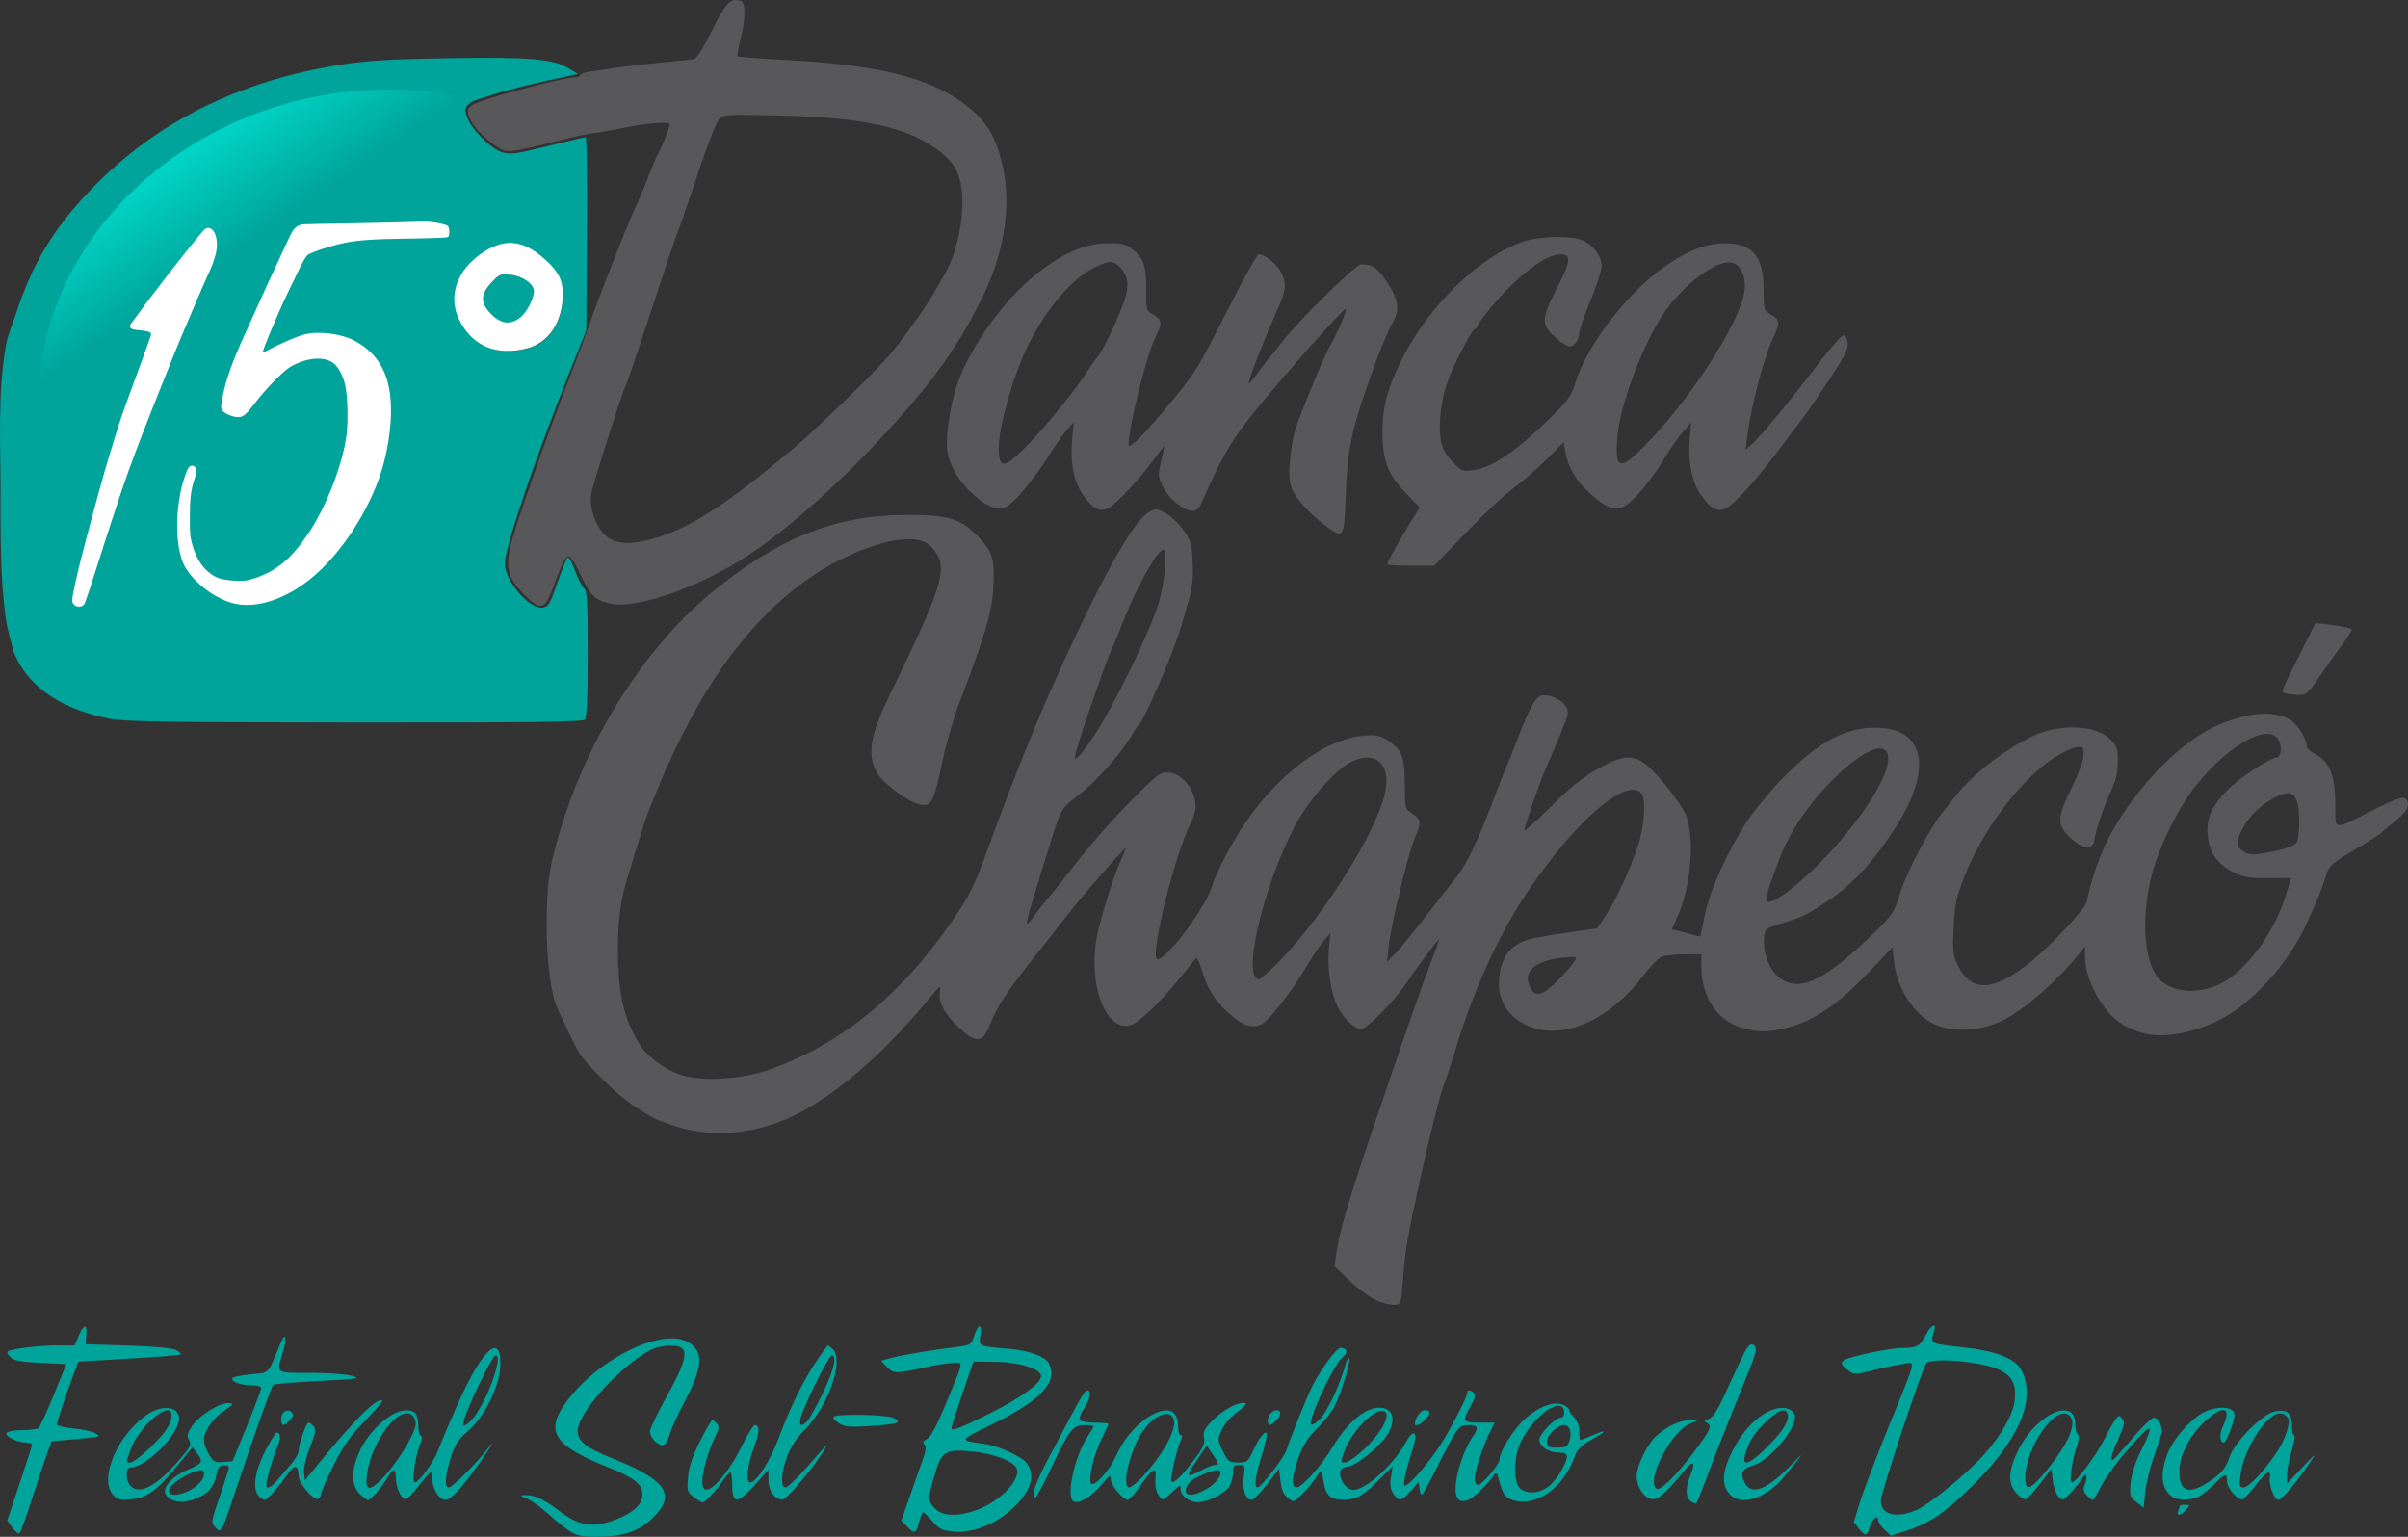 <svg id="svg1" width="724.86pt" height="462.69pt" preserveAspectRatio="xMidYMid" version="1.0" viewBox="0 0 724.86 462.69" xmlns="http://www.w3.org/2000/svg" xmlns:xlink="http://www.w3.org/1999/xlink">
  <rect x="0" y="0" width="724.86" height="462.69" fill="#333333" stroke="none"/>
  <defs id="defs1">
    <linearGradient id="linearGradient11244" x1="112.19" x2="38.335" y1="993.6" y2="884.11" gradientTransform="translate(2.63 -863.57)" gradientUnits="userSpaceOnUse">
      <stop id="stop11243" stop-color="#00a49a" offset=".528"/>
      <stop id="stop11244" stop-color="#00ffed" offset="1"/>
    </linearGradient>
  </defs>
  <path id="path11199" d="m414.74 391.72c-1.804-0.701-5.476-3.344-8.161-5.874l-4.881-4.6 0.527-3.65c1.04-7.208 3.654-16.042 12.064-40.775 8.212-24.151 14.108-41.127 15.108-43.5 0.261-0.619 0.57-1.462 0.687-1.875s0.908-2.522 1.759-4.688c0.85-2.166 1.425-3.938 1.277-3.938-0.31 0-6.641 8.537-10.011 13.5-3.652 5.379-11.685 13.5-13.354 13.5-1.96 0-5.242-3.087-7.051-6.634-2.069-4.055-3.232-11.512-2.695-17.271l0.464-4.97-1.958 2.25c-1.077 1.238-3.449 4.781-5.271 7.875-4.685 7.954-11.669 16.732-13.951 17.534-2.923 1.028-5.319 0.09-9.595-3.754-4.133-3.716-6.278-7.239-8.06-13.242-0.608-2.049-1.361-3.43-1.673-3.069s-2.606 3.187-5.098 6.281c-5.732 7.115-12.257 13.292-14.685 13.901-7.346 1.844-12.652-12.167-10.04-26.513 0.913-5.015 4.801-17.641 6.879-22.34 1.03-2.329 1.873-4.359 1.873-4.51 0-0.673-13.324 14.555-17.334 19.811-1.165 1.526-3.9 5.012-6.079 7.746-12.774 16.029-14.887 19.151-17.827 26.342-1.953 4.778-3.989 4.811-8.976 0.147-4.394-4.11-6.362-7.882-5.739-10.998 0.405-2.026 0.106-1.826-3.111 2.077-11.722 14.219-23.389 24.963-34.888 32.13-13.556 8.449-28.597 10.727-41.944 6.353-5.831-1.911-6.511-2.253-12.742-6.413-4.141-2.764-10.941-9.277-15.402-14.75-0.504-0.619-2.155-3.765-3.668-6.991-1.513-3.226-3.024-6.425-3.358-7.109-1.908-3.905-3.282-14.388-3.279-25.007 4e-3 -13.689 0.945-19.303 5.591-33.375 8.676-26.279 25.39-51.64 44.119-66.944 20.106-16.429 36.982-23.195 58.263-23.357 12.791-0.098 16.8 1.115 22.055 6.672 4.356 4.606 4.934 6.715 4.388 16.025-0.392 6.677-2.674 14.283-10.162 33.862-1.658 4.336-3.915 12.098-5.016 17.25-2.838 13.286-3.366 14.225-7.415 13.209-3.408-0.855-10.618-6.321-12.311-9.334-3.144-5.595-2.238-11.1 3.912-23.759 16.598-34.164 17.8-38.504 12.291-44.385-3.437-3.67-12.22-2.813-23.913 2.333-19.919 8.766-37.377 27.339-50.809 54.052-2.489 4.95-5.262 10.856-6.162 13.125-0.9 2.269-1.996 4.969-2.435 6-0.439 1.031-0.855 2.044-0.924 2.25-0.069 0.206-0.488 1.242-0.93 2.301-0.7 1.677-3.064 9.187-6.611 21.008-1.956 6.519-2.749 14.491-2.415 24.286 0.363 10.661 2.143 17.416 6.431 24.405 2.659 4.335 9.023 8.671 14.397 9.81 6.693 1.418 17.288 0.515 24.753-2.108 19.759-6.945 36.946-20.267 51.515-39.931 7.095-9.576 9.767-14.335 12.899-22.972 11.622-32.05 20.466-53.154 32.367-77.237 7.835-15.854 13.936-25.628 17.202-27.557 2.258-1.333 2.4-1.331 5.107 0.073 1.531 0.794 3.966 3.088 5.409 5.096 2.396 3.334 2.646 4.177 2.87 9.677 0.271 6.66-3e-3 8.124-3.883 20.735-2.407 7.823-10.92 27.372-12.362 28.387-0.315 0.222-1.454 1.922-2.532 3.778-2.851 4.911-10.832 13.779-15.593 17.327-5.004 3.728-5.369 4.337-8.278 13.798-1.268 4.125-3.499 11.323-4.957 15.995-1.458 4.672-2.488 8.657-2.29 8.856s1.135-0.755 2.081-2.12c0.946-1.364 2.755-3.701 4.019-5.194s3.818-4.654 5.674-7.026c7.958-10.17 12.572-15.487 20.024-23.074 6.834-6.957 8.252-8.062 10.346-8.062 4.43 0 8.629 5.021 8.629 10.317 0 1.163-0.684 3.453-1.52 5.087-4.871 9.52-12.494 40.846-9.94 40.846 2.826 0 14.178-15.132 16.317-21.75 1.899-5.877 7.436-15.958 12.295-22.384 10.626-14.054 23.528-22.764 34.458-23.263 3.258-0.149 4.42 0.176 6.882 1.921 3.769 2.672 4.508 4.848 4.51 13.275 2e-3 6.746 0.028 6.843 2.248 8.326 2.649 1.77 2.754 2.796 0.745 7.336-1.85 4.181-7.164 26.193-7.876 32.62l-0.521 4.706 2.405-2.405c1.323-1.323 5.423-6.309 9.11-11.08 3.688-4.771 7.918-10.194 9.401-12.05 1.483-1.856 3.676-5.569 4.875-8.25 1.199-2.681 2.496-5.55 2.882-6.375 0.386-0.825 1.901-4.706 3.366-8.625 1.465-3.919 3.127-8.137 3.693-9.375s2.248-5.42 3.736-9.295c3.763-9.794 5.572-12.83 7.646-12.83 2.719 0 5.368 1.297 6.653 3.257 1.131 1.727 1.049 2.181-1.542 8.471-1.506 3.656-3.397 8.108-4.203 9.895-1.854 4.111-6.622 17.768-6.622 18.969 0 0.497 3.528-2.632 7.839-6.954 5.783-5.797 9.472-8.78 14.062-11.373 7.42-4.191 10.608-4.537 14.491-1.576 3.405 2.597 10.663 11.663 12.11 15.125 2.854 6.83 1.698 21.755-2.381 30.744l-1.785 3.934 2.019 0.441c1.111 0.242 3.002 0.752 4.204 1.132 1.201 0.38 2.257 0.606 2.346 0.5 0.089-0.105 0.723-2.989 1.408-6.41 1.468-7.329 6.76-19.101 12.627-28.085 2.226-3.408 7.228-9.436 11.116-13.395 10.368-10.557 18.499-14.946 27.626-14.91 14.435 0.057 17.271 11.662 6.96 28.483-6.614 10.79-13.61 18.592-21.142 23.576-6.554 4.338-7.772 4.935-13.875 6.803-5.143 1.574-5.255 1.662-5.48 4.314-0.339 3.988 1.19 8.758 3.57 11.137 5.963 5.963 13.807 2.735 28.81-11.856 6.535-6.355 6.687-6.585 8.791-13.283 1.952-6.213 9.168-19.728 12.85-24.066 0.7-0.825 2.399-2.942 3.775-4.705 6.262-8.022 19.832-17.597 27.704-19.548 7.761-1.923 15.476-0.78 18.908 2.802 1.746 1.823 2.087 2.82 2.063 6.029-0.034 4.348-0.354 5.633-2.719 10.921-1.994 4.458-3.975 10.515-4.293 13.125-0.386 3.163-3.605 2.902-7.277-0.591-4.108-3.908-4.051-6 0.41-15.049 2.035-4.127 3.518-8.199 3.562-9.778 0.072-2.571-0.036-2.694-2.156-2.464-1.228 0.133-4.473 1.733-7.213 3.554-9.755 6.485-21.09 21.596-26.408 35.204-2.565 6.563-2.98 8.5-3.321 15.506-0.352 7.222-0.225 8.346 1.29 11.476 3.955 8.169 10.724 7.899 21.649-0.865 6.219-4.989 16.602-16.079 17.079-18.243 2.609-11.839 6.375-20.42 12.923-29.448 8.743-12.053 19.234-21.122 28.405-24.553 8.764-3.279 15.26-3.556 19.961-0.852 2.141 1.232 4.991 5.777 4.991 7.96 0 0.642 1.181 1.73 2.625 2.419 4.163 1.985 5.961 6.501 5.982 15.025 0.02 8.152-0.975 7.973 10.958 1.974 8.571-4.308 10.018-4.692 10.727-2.846 0.655 1.706-0.58 3.584-4.217 6.416-1.76 1.37-3.374 2.728-3.586 3.018-0.212 0.29-2.574 1.835-5.25 3.433-10.695 6.389-10.325 6.066-11.66 10.189-1.346 4.156-1.802 5.265-5.779 14.05-5.367 11.855-16.466 24.011-26.339 28.847-7.636 3.74-15.884 5.302-21.597 4.09-6.023-1.278-10.273-4.173-13.695-9.33-3.224-4.857-4.919-9.705-4.919-14.068v-2.938l-2.008 2.495c-6.225 7.735-16.182 16.424-22.471 19.609-7.433 3.764-16.811 3.963-22.454 0.476-5.369-3.318-9.818-10.863-10.553-17.895l-0.464-4.436-6.399 6.724c-10.075 10.587-16.927 15.312-25.411 17.522-5.474 1.426-8.729 1.415-13.645-0.045-7.392-2.195-12.095-9.377-12.095-18.47v-3.614h-5.215c-2.868 0-5.99 0.366-6.938 0.813s-3.41 3.04-5.473 5.762c-9.617 12.693-22.876 18.934-33 15.533-6.461-2.17-10.298-7.038-10.298-13.064 0-7.277 3.018-11.814 9.009-13.542 1.534-0.442 6.785-1.371 11.668-2.064l8.879-1.259 2.552-3.845c3.197-4.816 7.154-13.332 9.649-20.766 2.081-6.2 2.608-14.576 1.016-16.168-4.614-4.614-19.53 8.273-33.751 29.161-8.757 12.863-16.374 29.383-21.937 47.581-1.51 4.941-3.052 9.658-3.425 10.483-1.079 2.381-4.183 14.612-7.423 29.25-3.686 16.651-4.478 21.318-5.156 30.375-0.516 6.903-0.591 7.13-2.408 7.274-1.031 0.082-3.351-0.424-5.155-1.125zm54.303-96.646c2.299-2.336 4.53-4.901 4.957-5.7 0.733-1.37 0.549-1.433-3.227-1.104-7.535 0.657-11.872 3.703-10.704 7.517 1.472 4.805 3.718 4.627 8.973-0.713zm199.56 0.998c7.674-3.934 15.961-15.196 19.445-26.426l1.644-5.301-6.837 0.051c-5.686 0.042-7.427-0.24-10.339-1.675-5.014-2.47-7.599-6.17-7.979-11.418-0.366-5.057 1.104-8.336 6.085-13.57 3.017-3.171 12.868-9.661 14.664-9.661 1.193 0 1.714-2.62 0.931-4.681-2.37-6.232-14.598 0.048-24.992 12.836-5.231 6.436-11.016 18.002-13.363 26.72-3.375 12.53-2.643 26.007 1.703 31.342 3.705 4.549 12.109 5.336 19.038 1.784zm-282.99-7.186c13.634-14.271 28.859-38.707 31.349-50.316 1.853-8.64-3.007-12.857-10.443-9.063-4.73 2.413-12.858 11.727-16.765 19.211-9.593 18.376-16.062 46.104-10.756 46.104 0.52 0 3.497-2.671 6.616-5.936zm150.02-18.722c14.082-9.285 32.755-33.03 32.755-41.653 0-10.947-23.022 8.568-31.214 26.459-2.319 5.065-5.536 14.323-5.536 15.931 0 1.083 1.716 0.766 3.995-0.737zm149.38-13.976c3.011-0.636 5.65-1.651 6.188-2.38 1.115-1.513 1.247-9.825 0.199-12.581-1.086-2.856-2.802-3.137-6.675-1.092-4.411 2.329-7.739 5.576-9.743 9.504-2.014 3.947-2.001 5.063 0.073 6.516 2.049 1.435 3.299 1.439 9.958 0.033zm-355.56-34.839c5.713-8.716 15.518-28.671 18.938-38.542 2.023-5.84 3.209-16.458 1.927-17.25-1.363-0.842-7.749 10.266-11.795 20.516-1.547 3.919-3.461 8.572-4.254 10.342-1.783 3.977-8.741 23.979-10.059 28.918-0.965 3.613-0.962 3.626 0.53 2.276 0.825-0.747 2.946-3.564 4.713-6.26zm358.71-12.552c-1.663-0.431-1.863 0.145 4.007-11.549l4.847-9.659 3.375 0.395c5.1 0.597 7.5 1.151 7.5 1.73 0 0.288-1.266 2.234-2.812 4.326-1.547 2.091-4.588 6.385-6.757 9.542-3.6 5.238-4.157 5.732-6.375 5.653-1.337-0.048-3.04-0.245-3.785-0.438zm-530.79-30.244c-4.353-4.469-5.128-7.307-3.779-13.837 1.037-5.021 10.118-31.039 17.283-49.519 2.559-6.6 5.166-13.519 5.794-15.375 3.301-9.761 12.031-31.967 15.333-39 0.871-1.856 2.381-5.484 3.355-8.062 0.974-2.578 2.111-5.278 2.527-6 1.171-2.032 3.756-8.469 3.756-9.354 0-0.957-7.472-0.295-15.285 1.355-2.937 0.62-6.521 1.232-7.965 1.36s-7.465 1.483-13.38 3.012c-6.883 1.778-11.523 2.61-12.887 2.31-2.578-0.566-8.612-5.729-10.133-8.67-2.25-4.351-1.76-4.934 6.213-7.389 8.908-2.744 22.448-6.06 24.75-6.061 0.928-5e-4 1.688-0.303 1.688-0.672 0-0.369 1.266-0.84 2.812-1.047 1.547-0.206 5.006-0.728 7.688-1.159 2.681-0.431 8.925-1.15 13.875-1.597 4.95-0.447 9.518-0.974 10.152-1.169 0.634-0.196 2.99-4.082 5.237-8.636 4.118-8.345 5.608-9.852 8.609-8.7 1.506 0.578 1.467 5.191-0.096 11.415-0.673 2.678-1.076 5.016-0.897 5.195 0.18 0.179 7.058 0.693 15.285 1.141 25.557 1.392 40.54 4.868 51.041 11.843 5.494 3.649 8.953 7.468 10.918 12.052 6.074 14.171 4.552 31.742-4.241 48.947-6.79 13.286-13.118 22.334-24.759 35.401-16.776 18.831-35.442 35.348-48.903 43.27-14.859 8.746-31.366 13.926-38.23 11.997-4.455-1.252-5.554-2.461-9.083-9.988-1.32-2.815-2.425-4.256-3.158-4.115-0.678 0.13-2.154 3.124-3.706 7.519-3.161 8.951-4.181 9.318-9.814 3.534zm38.346-16.126c11.295-2.927 21.972-9.707 43.047-27.334 6.615-5.533 23.762-22.214 28.933-28.146 3.519-4.038 11.408-15.039 13.444-18.75 0.905-1.65 2.263-4.013 3.016-5.25 3.1-5.093 5.439-13.991 5.525-21.018 0.108-8.906-1.732-12.801-8.211-17.374-9.126-6.442-22.467-9.227-46.831-9.777-16.352-0.369-16.918-0.333-18.269 1.169-0.767 0.852-3.728 8.57-6.581 17.15-2.853 8.581-5.51 16.276-5.903 17.101-0.393 0.825-3.921 11.288-7.839 23.25-3.918 11.962-7.418 22.256-7.778 22.875-0.978 1.682-9.729 29.206-10.28 32.334-0.582 3.298 0.493 7.478 2.802 10.895 2.677 3.962 7.299 4.853 14.926 2.876zm221.92 7.49c0-0.749 2.821-5.928 6.288-11.543l3.44-5.573-4.419-4.602c-5.221-5.437-6.809-9.687-6.809-18.218 0-7.353 1.588-13.301 5.784-21.668 8.234-16.418 23.558-31.254 36.786-35.619 4.997-1.648 14.157-1.821 17.717-0.333 3.083 1.288 5.712 4.854 5.712 7.748 0 1.2-1.512 5.873-3.36 10.384-1.848 4.511-3.367 8.816-3.375 9.565-0.023 2.174-1.453 4.263-2.916 4.263-0.742 0-2.755-1.298-4.474-2.885-4.151-3.832-4.07-5.48 0.727-14.818 4.128-8.037 4.33-10.047 1.01-10.047-4.199 0-11.776 5.537-19.303 14.107-2.787 3.173-5.256 6.359-5.488 7.081-0.232 0.722-0.717 1.312-1.079 1.312-0.683 0-6.781 11.714-7.809 15-0.323 1.031-0.714 2.212-0.87 2.625-0.817 2.159-1.751 7.916-1.779 10.969-0.053 5.676 0.781 8.16 3.811 11.345 2.762 2.904 3.007 3.001 6.391 2.537 5.699-0.781 13.175-5.964 23.953-16.606 4.454-4.398 5.524-5.955 6.624-9.631 3.288-10.996 15.363-26.829 26.545-34.808 6.77-4.831 12.711-7.194 18.23-7.253 8.618-0.092 11.907 3.827 11.917 14.196 6e-3 5.877 0.052 6.026 2.251 7.278 2.612 1.486 2.763 2.627 0.849 6.44-2.762 5.502-6.878 20.979-8.021 30.158l-0.514 4.125 1.692-1.5c2.7-2.393 11.762-13.325 19.529-23.559 3.941-5.192 7.653-9.441 8.25-9.441 0.661 0 1.172 0.896 1.309 2.296 0.178 1.822-1.047 4.21-5.938 11.576-3.39 5.104-6.597 9.809-7.127 10.454-0.53 0.646-3.764 4.92-7.187 9.497-7.291 9.754-14.018 17.206-16.585 18.376-2.402 1.095-4.394 0.018-7.244-3.918-2.769-3.823-4.074-10.024-3.532-16.781l0.422-5.25-2.587 3c-1.423 1.65-4.098 5.531-5.945 8.625-1.847 3.094-5.168 7.566-7.38 9.938-5.556 5.956-7.656 5.877-14.901-0.562-3.772-3.352-6.32-7.769-7.024-12.174l-0.47-2.937-5.075 5.116c-2.792 2.814-7.283 6.725-9.981 8.692s-9.187 8.043-14.42 13.502l-9.515 9.926h-7.054c-3.88 0-7.054-0.182-7.054-0.405zm77.153-35.408c13.307-13.369 27.968-35.682 30.159-45.9 0.979-4.564-0.608-8.77-3.591-9.518-4.716-1.184-15.787 7.407-21.496 16.68-6.241 10.136-12.339 26.979-13.018 35.954-0.726 9.6 0.674 10.091 7.946 2.785zm-95.603 23.9c-5.896-4.36-10.186-9.485-10.84-12.952-0.644-3.413 0.211-11.86 1.657-16.386 1.58-4.943 8.695-22.123 10.25-24.75 2.379-4.019 5.438-11.25 4.759-11.25-0.86 0-18.975 20.45-27.571 31.125-6.834 8.487-9.948 13.852-15.563 26.812-0.882 2.035-1.677 2.812-2.878 2.812-2.692 0-7.183-3.651-8.93-7.259-1.536-3.172-1.562-3.568-0.531-7.791 0.598-2.447 1.005-4.449 0.905-4.449s-1.475 1.772-3.056 3.938c-3.976 5.446-10.599 12.656-13.184 14.351-2.779 1.822-4.925 0.933-8.003-3.316-2.881-3.977-4.126-9.987-3.48-16.803l0.502-5.295-1.867 1.974c-1.027 1.085-3.413 4.46-5.303 7.5-4.809 7.735-11.408 15.557-13.585 16.104-2.848 0.715-5.193-0.197-9.105-3.538-4.37-3.732-7.517-8.867-8.192-13.366-0.603-4.024 0.718-13.278 2.817-19.725 3.132-9.621 11.936-22.766 20.521-30.637 8.824-8.09 17.1-12.185 24.779-12.26 4.548-0.045 5.605 0.208 7.632 1.823 3.344 2.664 4.215 5.262 4.113 12.26-0.088 6.035-0.058 6.141 2.131 7.396 2.626 1.507 2.741 2.632 0.682 6.669-2.6 5.096-8.082 26.99-8.151 32.55-0.021 1.673 5.055-3.448 13.037-13.154 7.212-8.769 8.022-10.095 16.856-27.562 4.633-9.163 8.818-16.658 9.298-16.656 1.908 0.01 5.561 2.963 6.746 5.46 1.772 3.735 1.601 5.136-1.471 12.041-3.993 8.975-8.616 20.907-8.244 21.279 0.178 0.178 1.336-1.135 2.574-2.917s2.874-3.916 3.635-4.741c0.761-0.825 2.387-2.85 3.613-4.5 4.476-6.021 22.327-23.625 23.946-23.614 3.528 0.023 5.055 1.081 7.948 5.508 3.401 5.206 3.815 8.337 1.586 12.018-2.577 4.258-9.925 24.519-11.829 32.619-1.375 5.85-1.984 11.01-2.29 19.407-0.473 12.971-0.615 13.194-5.916 9.275zm-90.368-23.9c5.548-5.587 15.201-17.442 18.459-22.671 1.151-1.847 2.55-3.816 3.11-4.375 1.396-1.396 6.616-12.402 8.155-17.196 1.425-4.438 1.045-7.202-1.342-9.759-2.013-2.157-3.502-2.124-8.042 0.176-6.601 3.345-14.379 12.537-19.682 23.261-4.411 8.919-8.809 24.272-8.829 30.812-0.019 6.519 1.495 6.473 8.171-0.25z" fill="#58585b"/>
  <g id="g11363">
    <path id="path11200" d="m172.46 461.56c-1.408-0.714-4.458-3.055-6.777-5.203-2.32-2.147-5.386-4.413-6.815-5.036-2.597-1.131-2.597-1.131-0.498-1.193 2.4-0.07 5.727 1.481 9.525 4.439 6.28 4.891 10.49 5.601 17.443 2.94 5.317-2.035 8.057-4.587 8.057-7.506 0-3.21-2.414-5.08-10.992-8.515-15.125-6.056-18.109-10.287-12.806-18.156 9.239-13.71 29.856-24.12 37.82-19.096 4.571 2.883 4.145 7.52-1.694 18.458-1.762 3.3-3.622 7.434-4.134 9.188-0.62 2.122-1.353 3.188-2.196 3.188-1.626 0-3.748-2.34-3.748-4.133 0-0.764 2.362-5.655 5.25-10.867 7.023-12.678 6.891-15.565-0.682-14.837-2.842 0.273-4.752 1.129-8.434 3.779-8.826 6.354-17.884 17.38-17.884 21.77 0 3.13 2.556 5.155 10.5 8.319 15.477 6.164 18.88 10.501 13.185 16.805-4.134 4.576-8.72 6.485-16.185 6.739-4.885 0.166-6.974-0.087-8.935-1.082zm-168.7-1.585-1.572-2.208 3.73-11.134c2.051-6.124 3.73-11.4 3.73-11.725 0-0.325-0.861-0.591-1.912-0.591-1.052 0-2.957-0.54-4.234-1.201-3.004-1.553-1.672-2.517 3.522-2.549 2.062-0.013 4.104-0.271 4.536-0.574 0.432-0.303 2.501-4.77 4.596-9.926l3.81-9.375-7.76-0.375c-5.997-0.29-8.054-0.669-9.051-1.67-0.71-0.712-1.104-1.482-0.876-1.71 0.788-0.788 9.259-1.862 14.721-1.866h5.476l1.075-2.574c1.592-3.809 2.725-4.125 2.452-0.683l-0.229 2.882 12.75 0.416c8.176 0.267 13.378 0.76 14.502 1.373 0.963 0.526 1.591 1.117 1.396 1.313-0.196 0.196-7.213 0.759-15.593 1.252l-15.237 0.896-1.401 3.75c-2.451 6.562-5.002 14.222-5.022 15.079-0.011 0.477 2.049 1.022 4.851 1.284 2.679 0.25 5.632 0.882 6.562 1.405 2.003 1.124 2.138 1.088-7.181 1.943l-5.872 0.539-1.491 4.125c-0.82 2.269-2.849 8.344-4.51 13.5-1.661 5.156-3.284 9.654-3.607 9.995-0.323 0.341-1.296-0.373-2.16-1.588zm555.76 0.2-1.488-1.892 1.841-5.994c1.012-3.297 4.891-13.498 8.62-22.67 8.82-21.697 8.368-19.534 3.948-18.89-2.016 0.294-6.029 1.144-8.916 1.888-5.001 1.29-5.337 1.292-7.078 0.044-2.692-1.93-2.667-2.857 0.101-3.756 4.221-1.371 13.307-3.088 16.339-3.088 4.131 0 5.139-0.569 6.809-3.842 1.61-3.156 3.412-4.029 2.516-1.22-1.214 3.81-1.195 3.821 8.288 4.836 10.287 1.101 16.159 3.369 18.015 6.959 4.489 8.681-0.501 20.532-14.556 34.566-8.297 8.284-13.239 11.633-20.493 13.885l-4.308 1.337-1.88-1.766c-1.034-0.971-1.88-2.242-1.88-2.823 0-1.901-1.836-0.496-2.535 1.94-0.824 2.874-1.401 2.958-3.345 0.487zm17.318-5.528c3.892-1.668 15.171-10.87 20.234-16.508 5.405-6.018 9.009-12.418 9.424-16.731 0.443-4.611-0.765-7.014-4.476-8.908-4.995-2.549-20.607-3.952-22.199-1.996-1.198 1.472-13.671 39.14-13.671 41.285 0 4.264 4.562 5.483 10.688 2.857zm-512.03 5.208c-1.314-1.452-1.272-1.74 1.368-9.381 1.498-4.336 2.723-8.249 2.723-8.697 0-0.448-0.755-0.706-1.677-0.575-1.31 0.187-1.782 0.887-2.155 3.197-0.565 3.498-3.096 5.962-7.468 7.271-3.359 1.006-6.409 0.335-7.681-1.692-1.246-1.986 1.872-5.516 6.606-7.478 4.474-1.855 4.78-2.414 2.756-5.045l-1.336-1.736-4.589 5.591c-6.251 7.617-9.116 9.688-13.948 10.089-3.262 0.271-4.117 0.065-5.339-1.285-4.371-4.83 1.257-18.108 10.273-24.236 4.546-3.09 9.559-2.442 9.559 1.234 0 4.745-9.885 14.703-14.595 14.703-1.554 0-1.537 4.011 0.024 5.571 2.782 2.782 7.741 0.111 14.748-7.944 3.271-3.76 3.595-4.434 2.825-5.874-0.734-1.371-0.561-2.072 1.095-4.462 2.199-3.173 8.569-7.02 11.019-6.654 1.395 0.208 1.228 0.48-1.296 2.114-3.491 2.26-6.321 6.257-6.317 8.923 1e-3 1.073 0.684 3.068 1.516 4.433 1.336 2.191 1.84 2.455 4.301 2.25l2.787-0.232 4.278-10.5c2.353-5.775 4.298-10.922 4.322-11.438 0.028-0.604-1.043-0.938-3.005-0.938-3.243 0-6.243-1.17-5.613-2.189 0.209-0.338 2.705-0.843 5.548-1.123 5.739-0.565 4.947 0.251 8.793-9.063 1.677-4.062 2.193-2.18 0.741 2.708-1.857 6.252-2.332 5.917 8.393 5.921 5.312 0 10.896 0.407 12.563 0.911 2.735 0.827 1.838 0.964-10.125 1.552-7.219 0.355-13.359 0.873-13.646 1.151-0.583 0.567-6.421 17.005-11.5 32.381-4.073 12.331-4.169 12.501-5.946 10.538zm-8.896-10.588c2.836-1.074 5.486-3.65 5.486-5.331 0-1.579-0.589-1.675-3.514-0.576-3.503 1.317-6.976 4-6.981 5.394-6e-3 1.514 1.862 1.705 5.009 0.512zm-10.881-13.262c4.739-4.52 6.617-7.329 6.617-9.9 0-5-9.853 3.314-12.365 10.435-1.389 3.938-1.391 3.778 0.046 3.778 0.649 0 3.215-1.941 5.702-4.312zm227.97 23.543-1.663-1.77 2.724-7.793c1.498-4.286 3.241-9.254 3.873-11.04 0.831-2.348 0.922-3.474 0.329-4.066s-0.375-1.043 0.786-1.628c1.089-0.548 2.909-3.946 5.655-10.559 5.516-13.279 5.345-12.378 2.347-12.362-1.389 0.01-4.888 0.535-7.775 1.174-9.716 2.148-10.313 2.152-12.265 0.064l-1.765-1.888 2.89-0.828c2.789-0.799 13.395-2.565 20.657-3.44 3.2-0.385 3.594-0.655 4.367-2.999 1.286-3.898 2.572-4.22 1.976-0.496-0.558 3.491-0.81 3.373 9.017 4.217 5.459 0.469 10.498 2.317 11.519 4.224 2.975 5.559-2.199 11.223-16.751 18.334-10.429 5.097-10.363 4.954-2.782 5.989 4.575 0.625 11.702 3.927 13.109 6.074 1.969 3.006 1.448 6.435-1.566 10.304-5.133 6.588-13.712 10.743-20.78 10.063-3.253-0.313-4.191-0.781-6.185-3.088-1.293-1.495-2.555-2.719-2.805-2.719s-0.818 1.35-1.262 3c-0.938 3.482-1.392 3.635-3.651 1.23zm21.346-5.071c7.041-2.635 13.297-9.404 11.608-12.561-1.175-2.196-7.397-4.424-13.932-4.99-7.558-0.655-8.643 0.107-10.821 7.598-1.966 6.764-1.945 7.467 0.291 9.703 2.367 2.367 6.959 2.456 12.854 0.25zm4.252-29.27c8.764-4.382 14.803-8.826 14.803-10.894 0-2.164-6.648-4.247-13.756-4.311l-6.631-0.06-3.307 9.684c-1.819 5.326-3.307 9.99-3.307 10.363 0 1.038 2.576 0.027 12.197-4.783zm357.1 29.674c0.25-0.652 0.455-1.327 0.455-1.5s0.727-0.314 1.616-0.314c1.569 0 1.576 0.044 0.259 1.5-1.623 1.793-2.967 1.974-2.33 0.314zm-12.575-2.62c-2.027-1.598-2.131-1.947-1.746-5.884 0.259-2.65 1.394-6.157 3.093-9.559 4.577-9.165 3.33-8.888-5.305 1.178-2.621 3.055-5.647 7.358-6.726 9.562-1.079 2.204-2.207 4.008-2.507 4.008s-1.114-0.628-1.808-1.395c-1.016-1.123-1.108-1.802-0.47-3.479 0.935-2.46 0.245-3.626-0.917-1.549-0.443 0.791-1.917 2.645-3.276 4.119-2.35 2.549-2.535 2.616-3.791 1.376-0.726-0.717-1.505-2.908-1.73-4.869l-0.41-3.565-3.375 4.435c-1.856 2.439-3.789 4.572-4.296 4.738-0.506 0.167-1.772-0.616-2.812-1.738-2.779-2.998-2.554-7.076 0.747-13.534 5.363-10.492 16.861-15.587 16.861-7.471 0 1.311 0.344 2.727 0.765 3.148 0.519 0.519 0.429 1.715-0.281 3.728-1.398 3.962-2.308 10.808-1.437 10.808 1.219 0 7.037-7.73 9.595-12.75 1.367-2.681 2.952-5.496 3.523-6.255 0.945-1.257 1.127-1.273 2.034-0.181 0.845 1.018 0.634 2.007-1.389 6.531-2.308 5.162-2.546 7.332-0.559 5.11 0.531-0.594 3.089-3.527 5.684-6.518 2.595-2.991 5.178-5.438 5.74-5.438 1.41 0 2.797 2.83 2.338 4.771-0.209 0.882-1.28 4.135-2.382 7.229-1.101 3.094-2.229 7.766-2.505 10.384l-0.502 4.759zm-27.247-9.324c7.109-8.742 9.552-14.671 6.938-16.84-4.026-3.342-13.161 9.791-13.161 18.921 0 4.08 1.666 3.523 6.223-2.08zm-106.91 9.048c-1.639-1.198-1.671-3.988-0.092-7.934 1.592-3.978 0.866-4.556-1.746-1.391-6.104 7.401-8.169 9.146-10.213 8.633-2.26-0.567-4.264-3.866-4.253-7.001 0.01-2.902 3.133-9.34 5.72-11.791 3.049-2.889 7.303-4.938 10.18-4.904l2.467 0.029-2.346 1.021c-5.841 2.542-13.422 17.449-9.961 19.587 1.101 0.681 5.913-4.063 11.073-10.917 5.164-6.859 5.685-7.994 4.081-8.891-1.052-0.589-0.991-0.752 0.456-1.211 1.138-0.361 2.493-2.303 4.247-6.089 1.417-3.057 3.746-8.084 5.176-11.17 1.941-4.19 2.891-5.499 3.75-5.17 1.715 0.658 1.47 1.838-2.28 11.013-4.029 9.857-9.374 23.429-12.229 31.047-1.114 2.972-2.181 5.56-2.372 5.751s-0.937-0.084-1.658-0.612zm-300.18-1.296c-1.941-1.527-2.044-1.898-1.67-6.021 0.283-3.117 1.326-6.239 3.591-10.748 1.756-3.495 3.433-6.354 3.727-6.354s0.934 0.48 1.421 1.068c0.694 0.837 0.57 1.689-0.575 3.938-1.988 3.904-3.877 10.483-3.877 13.506 0 6.079 6.701-0.157 12.269-11.418 1.521-3.076 3.106-5.593 3.522-5.593 1.506 0 1.505 2.112-1e-3 6.078-2.195 5.777-2.835 11.172-1.325 11.172 1.883 0 6.06-6.631 8.741-13.875 3.217-8.693 7.338-17.049 11.247-22.805 1.707-2.514 3.236-4.57 3.397-4.57 0.161 0 0.824 0.53 1.472 1.179 3.409 3.409-1.398 17.11-8.512 24.262-2.375 2.388-4.2 5.142-5.229 7.892-1.869 4.995-2.102 9.418-0.497 9.418 0.596 0 3.516-2.784 6.49-6.188 6.635-7.594 6.293-7.246 5.334-5.438-2.161 4.075-11.214 15.023-12.586 15.22-2.32 0.335-4.413-2.483-4.413-5.941v-2.976l-4.19 4.67c-5.133 5.721-6.719 5.704-6.719-0.074 0-2.075-0.253-3.771-0.562-3.768-0.309 0-1.312 1.1-2.229 2.438-2.156 3.146-5.348 6.557-6.138 6.557-0.34 0-1.549-0.732-2.687-1.627zm34.314-22.935c0.649-0.722 2.726-4.494 4.616-8.383 3.284-6.758 4.347-11.304 2.642-11.304-0.857 0-8.544 15.54-9.368 18.938-0.571 2.356 0.367 2.689 2.11 0.75zm79.802 24.062c-1.928-1.929 0.769-13.686 4.399-19.17 1.018-1.539 1.851-2.973 1.851-3.188s-1.275-0.391-2.832-0.391c-3.399 0-4.526 1.504-10.293 13.748-2.062 4.379-4.003 7.97-4.312 7.982-1.545 0.057-0.118-4.193 4.021-11.981 2.521-4.743 5.926-11.155 7.568-14.248 1.641-3.094 3.291-5.737 3.666-5.875 1.637-0.6 1.377 2.241-0.459 5.015-1.1 1.663-1.78 3.38-1.51 3.817 0.27 0.436 2.327 0.793 4.571 0.793 2.244 0 4.081 0.18 4.081 0.4s-0.846 2.07-1.88 4.111c-2.462 4.859-4.348 12.82-3.281 13.852 1.014 0.981 5.57-4.082 7.413-8.238 2.132-4.808 5.793-9.278 9.551-11.661 5.853-3.712 9.197-2.626 9.197 2.987 0 1.265 0.349 2.299 0.776 2.299 0.493 0 0.533 0.479 0.11 1.312-1.183 2.332-3.434 12.14-2.907 12.667 0.713 0.713 3.104-1.595 6.943-6.702 2.647-3.522 3.192-4.767 2.844-6.505-0.364-1.818 0.085-2.664 2.91-5.489 3.122-3.122 7.806-5.497 9.637-4.887 0.44 0.147-0.682 1.332-2.494 2.633-1.926 1.383-3.857 3.614-4.649 5.368-1.331 2.951-1.326 3.059 0.305 6.427 1.544 3.19 1.857 3.425 4.556 3.425 2.682 0 3.006-0.238 4.349-3.188 1.802-3.96 3.587-6.345 4.252-5.68 0.278 0.278-0.369 3.285-1.439 6.682-2.014 6.399-2.441 9.685-1.259 9.685 1.032 0 8.036-9.102 8.657-11.25 0.722-2.5 6.287-16.288 7.718-19.125 2.669-5.288 7.332-11.625 8.555-11.625 2.059 0 2.445 1.517 0.698 2.74-2.462 1.724-10.657 19.166-9.533 20.29 0.262 0.262 1.286-0.285 2.276-1.215 2.577-2.421 6.415-10.597 8.442-17.984 0.158-0.575 0.486-0.846 0.729-0.602 0.583 0.583-2.473 10.582-4.372 14.305-0.821 1.609-3.208 4.641-5.305 6.738-2.834 2.834-4.256 5.069-5.541 8.708-2.052 5.813-2.267 9.021-0.603 9.021 1.593 0 7.368-6.422 10.553-11.733 4.657-7.768 9.922-12.267 14.352-12.267 3.862 0 5.067 3.14 2.849 7.428-1.776 3.433-9.159 9.707-12.067 10.252-2.012 0.378-2.596 0.852-2.596 2.112 0 2.368 2.082 4.959 3.98 4.955 3.808-0.01 12.292-7.739 15.881-14.47 0.817-1.532 1.83-2.663 2.25-2.513 0.972 0.347 0.859 1.014-1.47 8.684-1.073 3.534-1.635 6.608-1.274 6.969 0.827 0.827 7.961-7.41 11.512-13.292 3.469-5.746 7.371-13.438 7.371-14.53 0-1.072 0.96-1.085 2.018-0.027 0.591 0.591 0.322 1.685-0.966 3.938-2.652 4.638-2.458 4.995 2.713 4.995h4.515l-1.412 2.812c-2.056 4.095-4.618 11.899-4.618 14.065 0 1.091 0.431 1.872 1.035 1.872 1.243 0 6.465-6.193 6.465-7.667 0-2.429 4.147-9.051 7.629-12.182 4.264-3.834 8.839-5.499 11.622-4.231 0.962 0.438 1.749 1.141 1.749 1.563 0 0.421 0.675 1.441 1.5 2.266 0.929 0.928 1.5 2.5 1.5 4.125 0 1.444 0.141 2.625 0.313 2.625s1.86-0.663 3.75-1.473c4.593-1.969 4.35-1.304-0.531 1.45-3.089 1.743-4.186 2.867-4.951 5.069-2.448 7.048-8.125 12.494-13.932 13.365-3.185 0.478-6.103-0.402-7.337-2.21-0.309-0.454-0.934-2.167-1.387-3.806-0.782-2.829-0.879-2.906-1.898-1.5-2.312 3.189-5.863 6.521-7.69 7.215-4.092 1.556-4.739-3.624-1.583-12.656 0.754-2.157 2.074-4.909 2.933-6.116 2.167-3.043 1.964-3.837-0.976-3.837-3.039 0-3.353 0.421-9.716 13.051-4.343 8.621-4.592 8.949-4.971 6.572l-0.399-2.502-2.373 2.689c-2.816 3.19-3.563 3.306-5.203 0.803-0.913-1.393-1.104-2.712-0.732-5.043l0.505-3.156-4.074 4.033c-5.074 5.022-6.806 5.993-10.756 6.027-3.76 0.032-5.263-1.258-5.898-5.06-0.256-1.534-0.543-3.101-0.636-3.484-0.094-0.382-0.888 0.461-1.764 1.875-0.877 1.414-2.743 3.681-4.148 5.038-2.549 2.463-2.557 2.465-4.316 1.041-1.255-1.016-1.883-2.481-2.183-5.093l-0.421-3.666-3.606 4.688c-1.984 2.578-4.081 4.688-4.661 4.688-1.792 0-2.818-2.989-2.358-6.87 0.411-3.471 0.349-3.631-1.41-3.631-1.579 0-1.84 0.349-1.84 2.458 0 1.352-0.551 3.245-1.224 4.206-1.42 2.027-6.544 4.545-9.296 4.569-2.575 0.022-5.229-1.969-5.229-3.923 0-1.456-0.247-1.366-2.677 0.98-2.591 2.501-2.712 2.538-3.75 1.129-1.073-1.457-1.358-3.068-1.102-6.232 0.225-2.773-1.072-1.946-4.41 2.812-1.736 2.475-3.498 4.5-3.916 4.5-1.448 0-5.144-4.393-5.159-6.13-0.013-1.56-0.301-1.404-2.706 1.465-3.412 4.07-7.395 6.299-8.779 4.915zm40.447-3.627c2.963-1.736 4.793-4.383 3.75-5.425-0.651-0.651-6.352 1.387-8.411 3.006-0.982 0.773-1.786 2.056-1.786 2.851 0 2.033 2.53 1.863 6.447-0.432zm103.03-0.842c2.416-2.033 5.275-6.844 5.275-8.876 0-0.805-0.745-1.155-2.458-1.155-3.06 0-5.792-1.836-5.792-3.892 0-1.728 4.748-6.609 6.428-6.609 1.387 0 1.399-2.922 0.014-3.453-3.234-1.241-11.06 6.671-12.917 13.06-1.443 4.964-1.017 10.496 0.917 11.91 2.213 1.618 5.951 1.186 8.533-0.986zm-122.48-2.718c6.157-6.689 10.25-14.095 9.46-17.116-0.893-3.414-5.622-1.772-9.226 3.204-3.82 5.273-6.723 17.1-4.198 17.1 0.566 0 2.35-1.434 3.963-3.188zm21.744-3.562c1.376 0 1.289-0.425-0.682-3.324l-1.695-2.495-2.387 3.472c-4.011 5.835-3.986 6.46 0.173 4.249 1.968-1.046 4.033-1.902 4.591-1.902zm44.703-4.461c4.887-4.466 8.144-10.005 6.721-11.428-2.277-2.277-10.107 5.258-12.494 12.024-1.036 2.937-1.019 3.116 0.307 3.116 0.773 0 3.234-1.67 5.467-3.711zm62.03-2.583c0.913-2.403 0.164-4.955-1.456-4.955-2.136 0-5.264 2.929-5.264 4.929 0 1.626 0.323 1.821 3.019 1.821 2.494 0 3.137-0.312 3.701-1.794zm-394.57 16.304c-1.867-2.25-1.103-7.362 2.002-13.398 1.588-3.087 3.139-5.612 3.446-5.612 1.366 0 1.347 1.719-0.053 5.04-1.299 3.08-2.972 9.097-3.031 10.897-0.039 1.203 1.57 0.469 3.174-1.447 0.925-1.105 2.779-3.255 4.12-4.778 1.341-1.523 2.438-3.428 2.438-4.232 0-2.036 2.264-8.48 2.979-8.48 0.323 0 1.016 0.516 1.54 1.147 0.784 0.945 0.592 2.042-1.092 6.225-1.208 3.001-1.943 6.086-1.798 7.545l0.246 2.467 4.125-5.055c10.84-13.285 17.864-20.215 19.167-18.912 0.186 0.186-2.18 2.931-5.258 6.099-4.361 4.49-6.43 7.428-9.377 13.316-2.08 4.155-3.782 8.01-3.782 8.567s-0.399 1.259-0.887 1.561c-1.161 0.718-5.86-4.698-5.875-6.772-0.024-3.296-1.196-3.708-3.04-1.069-3.205 4.585-6.313 8.105-7.169 8.118-0.465 0.01-1.309-0.545-1.875-1.227zm30.437-0.6c-4.987-4.987 0.335-18.02 9.688-23.723 2.669-1.628 5.746-1.861 7.071-0.536 0.495 0.495 0.9 2.154 0.9 3.688 0 1.533 0.353 2.905 0.785 3.049 0.508 0.169 0.381 1.23-0.362 3.007-1.373 3.286-2.406 11.112-1.464 11.092 1.333-0.027 5.77-6.213 7.165-9.989 0.787-2.13 3.325-8.132 5.641-13.338 7.343-16.511 12.935-21.876 12.973-12.449 0.026 6.387-4.701 16.09-10.007 20.544-2.975 2.497-4.089 4.455-5.456 9.585-1.285 4.827-1.292 7.16-0.02 7.16 1.006 0 8.395-7.382 11.636-11.625 2.997-3.923 0.777-0.213-3.141 5.25-4.988 6.955-8.004 10.125-9.631 10.125-1.759 0-3.87-3.305-3.87-6.059 0-1.205-0.241-2.191-0.535-2.191-0.294 0-1.951 1.876-3.682 4.168-1.731 2.293-3.543 4.038-4.028 3.878-1.35-0.445-2.732-3.647-2.744-6.359-0.014-3.03-0.798-3.096-2.503-0.211-1.841 3.117-5.005 6.774-5.859 6.774-0.395 0-1.546-0.828-2.558-1.841zm5.456-3.222c4.834-4.338 11.453-14.75 11.453-18.017 0-0.818-0.506-1.907-1.124-2.42-3.85-3.196-12.225 7.815-13.548 17.812-0.578 4.367 0.394 5.16 3.219 2.625zm29.104-20.029c4.153-5.444 8.69-18.408 6.442-18.408-1.179 0-9.843 18.232-9.843 20.714 0 1.056 1.733-0.12 3.401-2.306zm377.65 23.116c-2.308-2.935-1.986-6.711 1.102-12.882 4.291-8.577 11.703-14.149 16.709-12.56 0.823 0.261 1.698 1 1.944 1.642 1.302 3.393-7.096 13.802-12.424 15.398-3.3 0.989-3.998 2.287-2.696 5.014 2.006 4.2 6.596 2.539 14-5.065 4.559-4.682 4.149-3.994-2.117 3.553-5.567 6.706-13.295 8.998-16.519 4.899zm11.627-14.067c4.752-4.752 6.733-8.043 5.997-9.961-0.691-1.802-2.69-1.046-6.395 2.42-3.62 3.386-5.441 6.294-6.432 10.272-0.871 3.494 1.589 2.511 6.83-2.73zm121.75 15.082c-3.275-2.514-3.714-6.651-1.37-12.914 1.763-4.713 7.606-11.145 11.663-12.84 4.178-1.746 8.519-1.181 8.526 1.109 6e-3 1.863-2.462 8.357-3.175 8.357-1.33 0-1.486-2.502-0.31-4.969 2.786-5.843 6e-3 -6.501-5.542-1.312-4.539 4.246-7.501 10.006-7.597 14.773-0.123 6.12 2.649 7.313 8.411 3.622 4.205-2.695 5.516-4.233 6.805-7.989 1.531-4.461 9.982-12.868 13.6-13.529 3.67-0.671 5.054 0.492 5.054 4.246 0 1.599 0.307 2.908 0.681 2.908 0.375 0 0.04 2.109-0.744 4.688-0.784 2.578-1.412 5.869-1.396 7.312l0.03 2.625 4.562-4.875c4.139-4.423 4.352-4.56 2.294-1.48-4.025 6.024-8.435 11.23-9.511 11.23-1.184 0-2.893-4.468-2.529-6.613 0.462-2.728-1.078-1.967-4.153 2.052-1.71 2.236-3.521 4.201-4.025 4.368-1.434 0.475-4.709-3.28-4.709-5.398 0-2.559-0.725-2.409-3.79 0.78-1.422 1.479-3.496 3.166-4.61 3.75-2.465 1.291-6.548 1.341-8.165 0.1zm26.419-6.726c4.628-5.374 7.101-9.336 8.214-13.157 0.805-2.763 0.772-3.386-0.232-4.389-0.719-0.719-1.758-0.983-2.696-0.685-4.202 1.334-10.116 11.101-11.068 18.281-0.468 3.525-0.38 3.889 0.938 3.889 0.823 0 2.925-1.708 4.844-3.938zm-427.86-15.484c-1.402-0.921-1.835-1.586-1.264-1.94 1.337-0.826 15.284-0.537 17.661 0.366 3.344 1.271 1.339 2.016-6.763 2.514-6.551 0.403-7.77 0.283-9.634-0.941zm-167.74-1.227c0-2.1 1.885-3.267 3.183-1.969 0.609 0.609 0.464 1.238-0.542 2.349-1.836 2.029-2.641 1.913-2.641-0.381zm297 0.549c0-1.579 1.384-3.15 2.775-3.15 1.416 0 1.194 1.819-0.397 3.259-1.764 1.596-2.378 1.568-2.378-0.109zm44.25 1.024c0-1.757 1.726-4.174 2.981-4.174 1.927 0 1.934 1.085 0.019 3-1.358 1.358-3 2-3 1.174zm-393.29-212.4c-11.871-2.545-23.465-7.849-28.438-19.939 0 0-1.973-6.841-2.456-10.355-1.752-12.758-1.527-25.724-1.547-38.601-0.023-14.51-0.89-29.207 1.607-43.5 0.535-3.06 2.835-8.879 2.835-8.879 4.926-15.426 11.509-26.373 23.012-38.267 19.455-20.116 44.443-32.534 75.151-37.347 7.884-1.236 14.754-1.645 32.451-1.933 24.328-0.396 31.195 0.199 36.033 3.118l2.681 1.618-9.477 2.071c-5.213 1.139-12.132 2.909-15.377 3.934l-5.849 1.884-6.63-1.343c-10.092-2.044-29.588-1.852-40.171 0.365-11.639 2.438-19.318 5.032-28.283 9.554-29.381 14.818-48.698 39.473-55.06 70.276-0.654 3.167-1.19 7.473-1.19 9.567 0 3.713 0.042 3.786 1.688 2.916 0.928-0.491 5.062-3.314 9.188-6.275s10.369-7.351 13.875-9.758 8.962-6.184 12.123-8.394l5.748-4.019-6.686 13.541c-3.677 7.448-6.686 14.001-6.686 14.562 0 1.125 1.591 1.931 3.811 1.931 0.791 0 1.439 0.177 1.439 0.393s-2.382 7.388-5.293 15.938c-5.639 16.561-8.957 28.284-8.957 31.641 0 4.017 6.322 10.507 8.304 8.524 0.459-0.459 2.501-6.523 4.538-13.477 2.037-6.954 5.584-19.056 7.882-26.893 5.963-20.341 11.149-38.372 13.965-48.56 1.34-4.846 2.729-8.811 3.088-8.812 0.359-1e-3 5.59-3.49 11.625-7.752 6.035-4.263 16.489-11.603 23.23-16.312 6.742-4.709 17.215-12.525 23.472-16.931l11.559-8.139 0.721 2.399c1.005 3.343 7.045 9.679 10.584 10.729 2.557 0.759 4.206 0.54 13.699-1.817 5.936-1.474 11.09-2.679 11.455-2.679 0.376 0 0.563 12.575 0.433 29.062l-0.229 29.062-4.353 10.875c-10.958 27.379-20.174 54.499-20.176 59.371-2e-3 5.138 7.318 13.698 11.318 13.236 1.815-0.21 2.25-0.923 4.476-7.348 1.356-3.913 2.739-7.389 3.074-7.724 0.335-0.335 1.339 1.395 2.232 3.844 0.893 2.449 2.125 4.869 2.739 5.378 0.933 0.774 1.115 4.012 1.115 19.809 0 13.687-0.248 19.131-0.9 19.783-0.688 0.688-17.09 0.885-69.562 0.839-57.56-0.051-69.498-0.24-73.829-1.169zm61.779-41.707c1.341-4.228 3.768-12.244 5.394-17.812 4.095-14.024 3.835-13.719 11.375-13.391l6.119 0.266 0.234-2.425c0.324-3.356-2.353-5.92-6.89-6.6-4.134-0.62-4.141-0.665-1.496-9.35 1.068-3.506 3.426-11.606 5.239-18 1.813-6.394 3.95-13.65 4.749-16.125 2.054-6.369 5.917-21.394 6.073-23.625 0.288-4.115-0.024-5.25-1.443-5.25-0.774 0-1.733 0.422-2.13 0.938-1.364 1.771-8.874 21.473-20.512 53.806-2.894 8.04-5.501 14.808-5.793 15.039-0.292 0.232-4.495 0.235-9.338 0.01l-8.806-0.414 2.857-4.875c9.7-16.55 17.38-32.2 17.38-35.414 0-2.122-1.506-3.778-2.711-2.98-0.974 0.645-14.115 17.919-17.511 23.02-3.657 5.492-11.624 19.002-13.58 23.029-1.648 3.393-1.66 3.576-0.427 6.803 0.697 1.824 2.076 4.077 3.066 5.007 1.57 1.475 2.117 1.589 4.294 0.9 3.212-1.017 20.87-3.303 20.87-2.703 0 0.148-1.012 3.39-2.248 7.206-3.979 12.276-6.134 21.936-5.353 23.992 1.183 3.111 4.607 6.64 6.442 6.64 1.508 0 1.994-0.902 4.146-7.688zm64.3-69.682c6.624-1.668 10.713-7.918 10.713-16.375 0-3.898-1.363-6.53-5.157-9.957-6.662-6.019-12.072-6.584-18.871-1.97-7.45 5.055-10.128 12.762-6.814 19.608 3.838 7.928 10.958 11.003 20.128 8.694zm-10.737-9.931c-3.435-3.435-3.416-6.175 0.069-9.87 2.442-2.59 2.849-2.751 6.047-2.39 3.673 0.414 7.085 2.87 7.085 5.099 0 2.326-2.182 6.548-4.207 8.142-2.994 2.355-5.982 2.03-8.993-0.981z" fill="#00a49a"/>
    <path id="path11242" d="m11.659 123.26c-1.698-59.476 62.544-109.4 131.88-93.217-1.98 0.565-3.699 2.113-3.512 3.437 0 0-113.19 79.268-128.37 89.779z" fill="url(#linearGradient11244)"/>
    <path id="path11251" d="m17.722 189.64 8.566-82.397 62.613-35.692 38.955-13.053-3.671 82.601-19.172 44.462z" fill="#00a49a"/>
  </g>
  <g id="g11362" transform="translate(-.28)" fill="#fff" stroke="#fff">
    <path id="path11362" d="m153.8 73.353c-2.664 0.013-5.372 1.042-8.347 3.06-7.45 5.055-10.127 12.762-6.813 19.608 3.838 7.928 10.957 11.003 20.127 8.694 6.624-1.668 10.714-7.918 10.714-16.375 0-3.898-1.363-6.531-5.156-9.958-3.748-3.386-7.1-5.046-10.525-5.029zm-1.604 9.028c0.526-5e-3 1.15 0.053 1.95 0.144 3.673 0.414 7.085 2.87 7.085 5.099 0 2.326-2.182 6.548-4.207 8.142-2.994 2.355-5.982 2.029-8.993-0.981-3.435-3.435-3.416-6.175 0.069-9.87 1.832-1.942 2.518-2.518 4.096-2.533z" stroke-width=".435"/>
    <path id="path11250" d="m91.765 67.843c-2.128 0.027-3.187 1.846-3.581 2.667-4.373 9.098-1.958 4.418-5.371 11.495-0.74 1.534-2.363 5.079-3.606 7.876-1.243 2.798-3.39 7.545-4.771 10.548-4.1 8.916-6.101 14.674-7.062 20.323-0.279 1.637-0.268 1.995 0.074 2.591 0.484 0.843 2.972 1.908 4.479 1.917 1.421 8e-3 2.208-0.668 4.949-4.25 3.443-4.501 8.662-9.777 10.872-10.993 5.261-2.894 10.631-3.161 13.44-0.666 1.385 1.231 2.734 3.91 3.335 6.624 0.751 3.395 0.93 10.998 0.358 15.244-1.202 8.924-6.138 21.572-11.565 29.641-5.122 7.614-9.543 11.286-16.3 13.537-2.41 0.803-3.465 0.923-6.443 0.733-2.085-0.133-4.193-0.525-5.085-0.947-3.734-1.765-6.335-5.254-7.703-10.336-0.625-2.321-0.681-2.986-0.681-8.059 5e-5 -5.772 0.334-8.486 1.452-11.784 0.707-2.086 0.532-3.476-0.436-3.476-0.626 0-0.905 0.373-1.562 2.083-3.071 8.001-3.514 20.078-0.971 26.468 1.952 4.904 8.473 10.344 14.528 12.119 6.43 1.885 15.023-0.63 22.809-6.676 8.559-6.648 16.856-18.659 21.15-30.621 2.425-6.756 3.794-15.215 3.551-21.949-0.33-9.147-3.709-15.225-10.541-18.965-3.979-2.178-10.526-3.062-14.967-2.022-2.04 0.478-7.212 2.694-10.957 4.694-1.161 0.62-2.162 1.039-2.224 0.93-0.286-0.499 4.166-11.258 7.736-18.697 5.352-11.15 5.342-11.133 6.869-11.874 1.561-0.758 6.199-2.243 9.164-2.935 4.583-1.069 9.249-1.429 20.253-1.566 6.459-0.08 11.86-0.273 12.003-0.427 0.365-0.392 0.325-2.237-0.059-2.793-0.176-0.254-1.919-0.709-3.874-1.011-2.845-0.439-5.392-0.136-12.827 0.022-35.718 0.755-10.778 0.131-26.435 0.536z" stroke-width=".647"/>
    <path id="path11249" d="m40.097 97.918c-1.102 1.515 6.259 0.103 6.259 2.773 0 1.046-7.82 21.033-10.242 28.91-3.509 11.413-4.217 13.876-7.719 26.845-3.183 11.787-4.838 18.51-5.519 22.42-0.355 2.035-0.354 2.141 0.029 2.667 0.575 0.789 1.967 0.695 2.373-0.159 0.185-0.389 1.671-4.885 3.302-9.991 7.182-22.48 8.942-27.668 13.01-38.35 2.571-6.75 10.556-26.777 12.715-31.891 4.345-10.289 7.521-17.645 8.698-20.143 0.721-1.532 1.182-3.146 1.312-3.524 1.837-5.36-0.519-9.807-2.297-7.733-6.082 7.094-16.93 21.318-21.92 28.176z" stroke-width="1.193"/>
  </g>
</svg>
